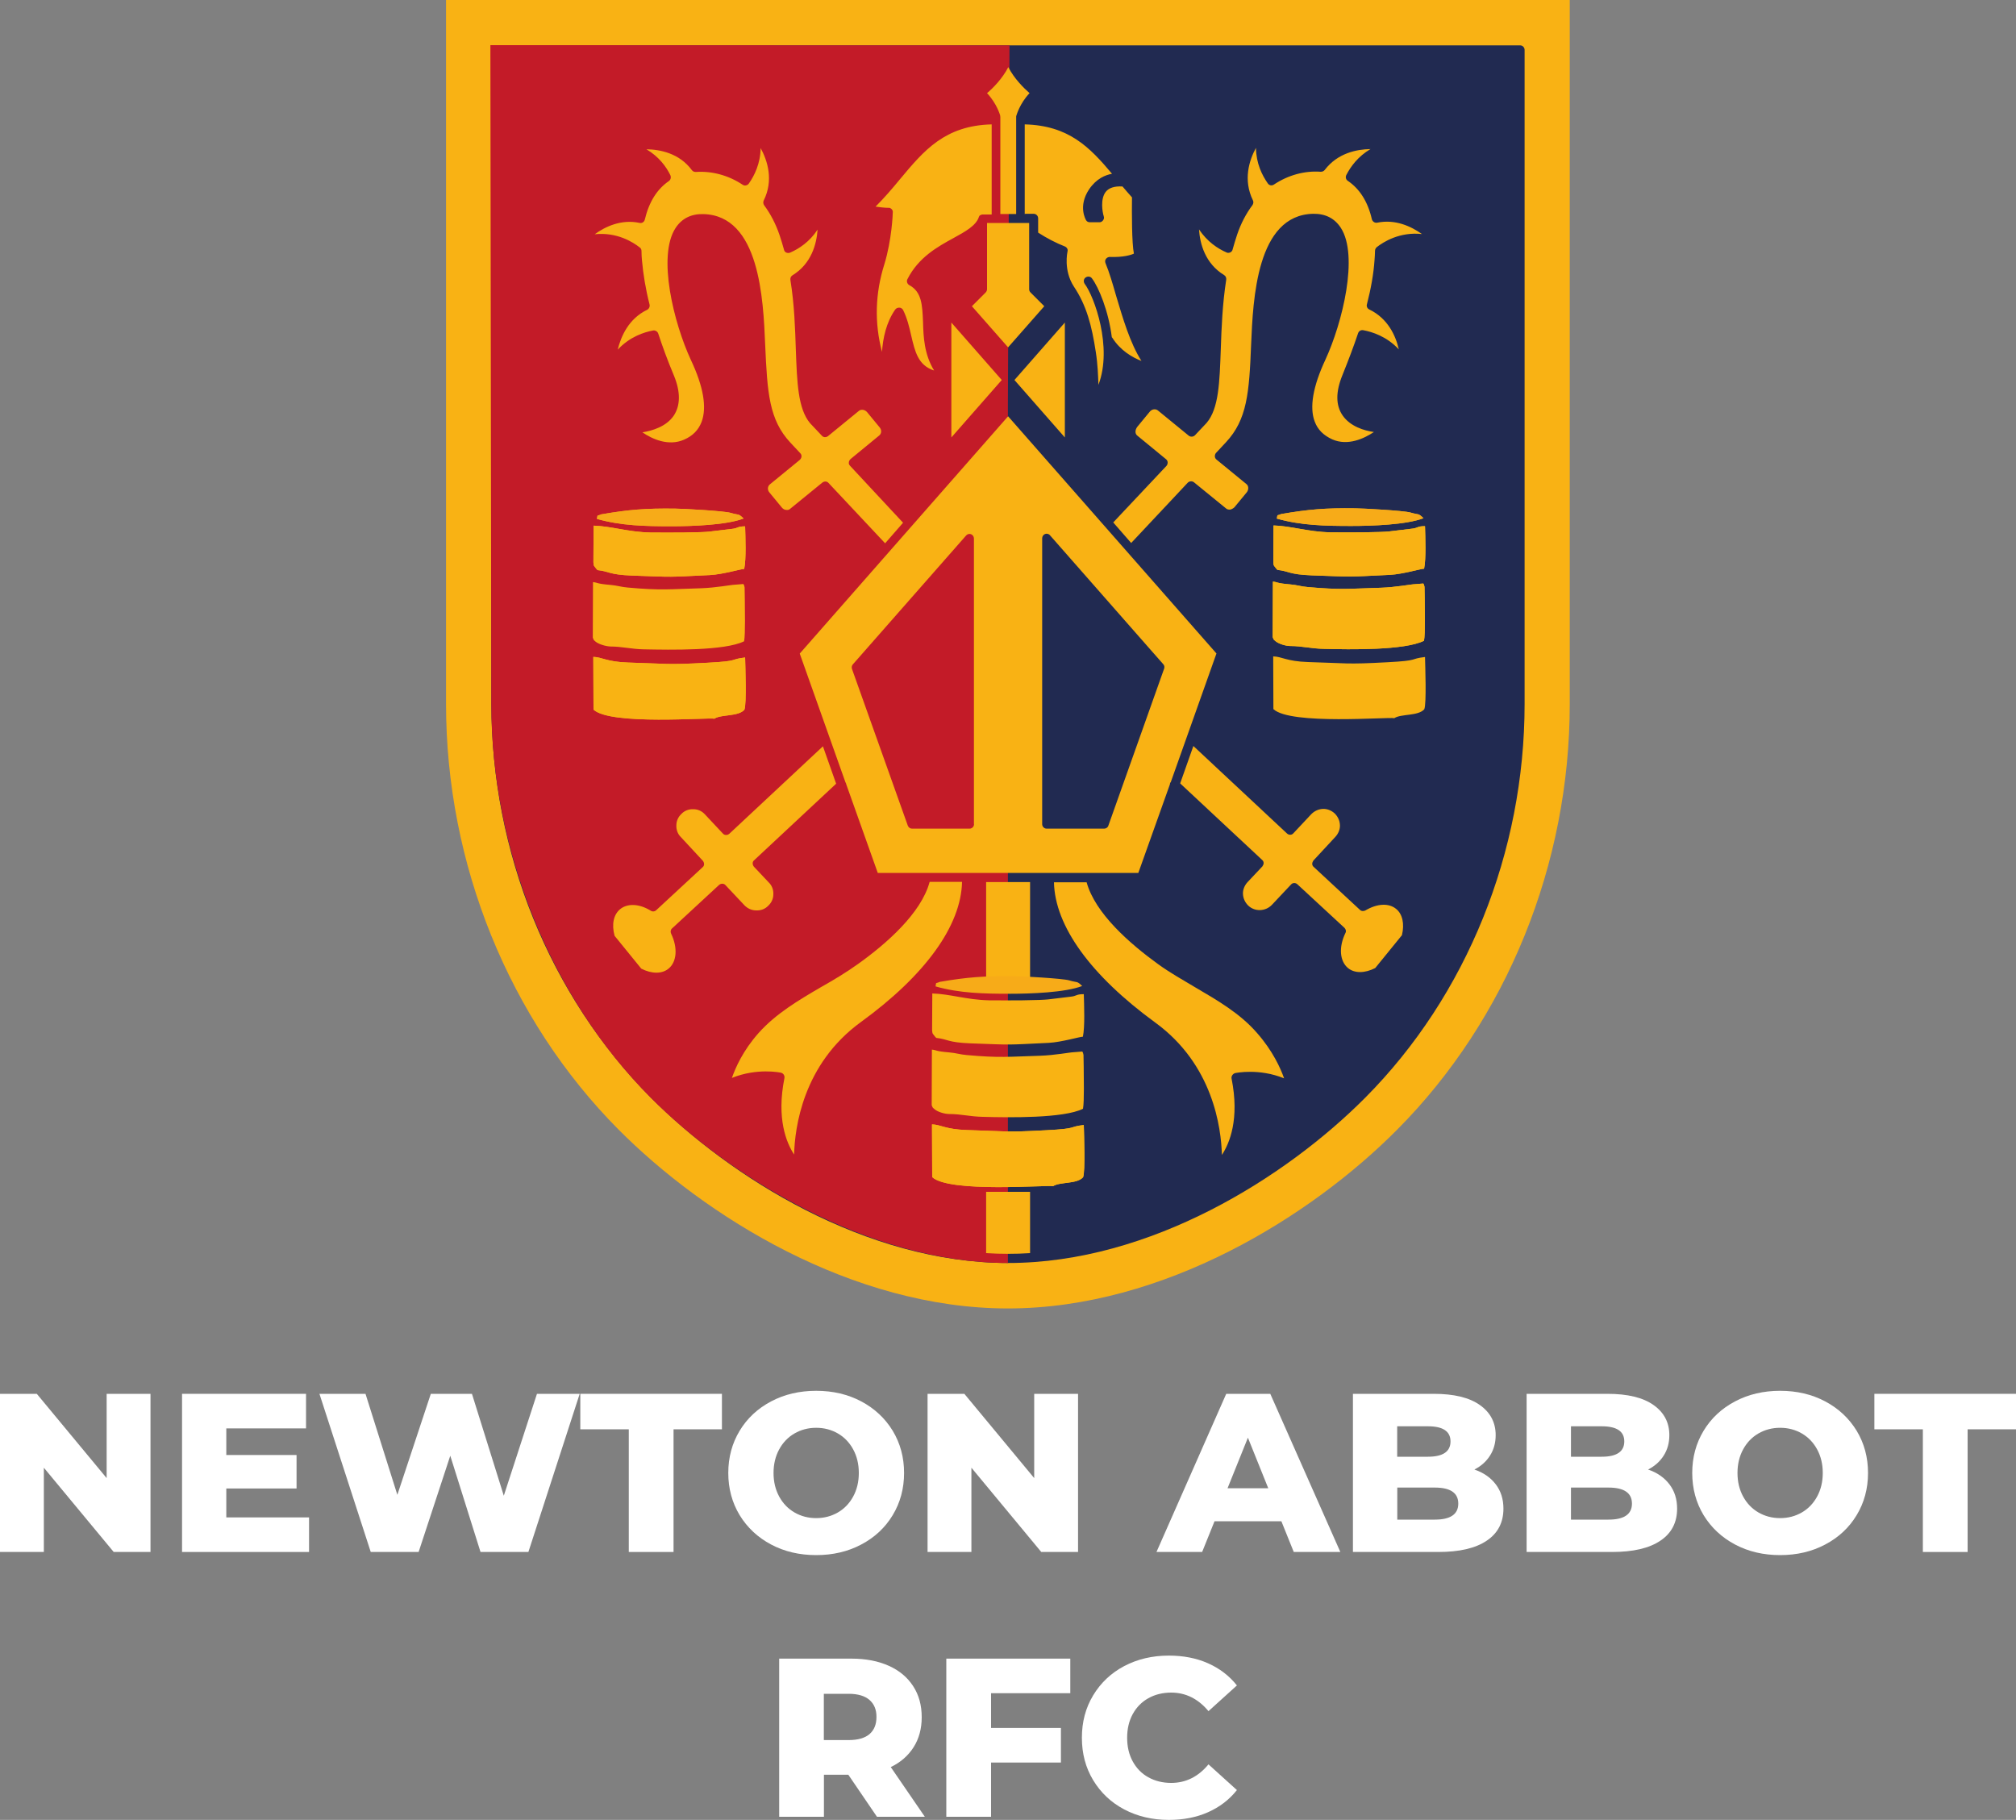 <?xml version="1.0" encoding="utf-8"?>
<!-- Generator: Adobe Illustrator 26.3.1, SVG Export Plug-In . SVG Version: 6.00 Build 0)  -->
<svg version="1.1" id="Layer_1" xmlns="http://www.w3.org/2000/svg" xmlns:xlink="http://www.w3.org/1999/xlink" x="0px" y="0px"
	 viewBox="0 0 2000 1805.5" style="enable-background:new 0 0 2000 1805.5;" xml:space="preserve">
<rect x="0" y="0" width="2000" height="1805.5" fill="#808080" stroke="none"/>
<style type="text/css">
	
		.st0{clip-path:url(#SVGID_00000180367502818746907630000003506963546667642282_);fill-rule:evenodd;clip-rule:evenodd;fill:#F9B214;}
	
		.st1{clip-path:url(#SVGID_00000176004962100357934260000012346876882462031761_);fill-rule:evenodd;clip-rule:evenodd;fill:#212A51;}
	
		.st2{clip-path:url(#SVGID_00000114782049269806242330000013673355257052764556_);fill-rule:evenodd;clip-rule:evenodd;fill:#C31B28;}
	
		.st3{clip-path:url(#SVGID_00000131348244416178070830000004633195191344292741_);fill-rule:evenodd;clip-rule:evenodd;fill:#F9B214;}
	
		.st4{clip-path:url(#SVGID_00000121274123922444840970000007298575718694386605_);fill-rule:evenodd;clip-rule:evenodd;fill:#F9B313;}
	
		.st5{clip-path:url(#SVGID_00000098201891927469291480000003904105342613248189_);fill-rule:evenodd;clip-rule:evenodd;fill:#F9B313;}
	
		.st6{clip-path:url(#SVGID_00000150062169719042754810000006147243993450673050_);fill-rule:evenodd;clip-rule:evenodd;fill:#F9B214;}
	
		.st7{clip-path:url(#SVGID_00000101101863009276213430000012086306611793996959_);fill-rule:evenodd;clip-rule:evenodd;fill:#F7AB18;}
	
		.st8{clip-path:url(#SVGID_00000042713494997148432410000007915016373049276564_);fill-rule:evenodd;clip-rule:evenodd;fill:#F9B313;}
	
		.st9{clip-path:url(#SVGID_00000175309179769004688390000001488105429525428408_);fill-rule:evenodd;clip-rule:evenodd;fill:#F9B214;}
	
		.st10{clip-path:url(#SVGID_00000129890504772996312640000008884387980080480443_);fill-rule:evenodd;clip-rule:evenodd;fill:#F7AB18;}
	
		.st11{clip-path:url(#SVGID_00000121992714715258447930000014346939329722142379_);fill-rule:evenodd;clip-rule:evenodd;fill:#F9B313;}
	
		.st12{clip-path:url(#SVGID_00000100383292773626754420000015635843850314611612_);fill-rule:evenodd;clip-rule:evenodd;fill:#F9B313;}
	
		.st13{clip-path:url(#SVGID_00000126298475145322016420000004682139209984107697_);fill-rule:evenodd;clip-rule:evenodd;fill:#F9B214;}
	
		.st14{clip-path:url(#SVGID_00000132783221423203143500000012139890631728637087_);fill-rule:evenodd;clip-rule:evenodd;fill:#F7AB18;}
	
		.st15{clip-path:url(#SVGID_00000078023815964301526620000009166530094137371793_);fill-rule:evenodd;clip-rule:evenodd;fill:#F9B313;}
	
		.st16{clip-path:url(#SVGID_00000118360481558545374110000012170541913295456427_);fill-rule:evenodd;clip-rule:evenodd;fill:#F9B214;}
	
		.st17{clip-path:url(#SVGID_00000108300614010863697370000004646406937043578004_);fill-rule:evenodd;clip-rule:evenodd;fill:#F7AB18;}
	
		.st18{clip-path:url(#SVGID_00000178184049280428734170000008072376000771859328_);fill-rule:evenodd;clip-rule:evenodd;fill:#F9B313;}
	
		.st19{clip-path:url(#SVGID_00000183250859207591187640000014322420518194586042_);fill-rule:evenodd;clip-rule:evenodd;fill:#F9B313;}
	
		.st20{clip-path:url(#SVGID_00000075150586071079033380000001246312738440601528_);fill-rule:evenodd;clip-rule:evenodd;fill:#F9B214;}
	
		.st21{clip-path:url(#SVGID_00000116221714161262882170000014984196999441082512_);fill-rule:evenodd;clip-rule:evenodd;fill:#F7AB18;}
	
		.st22{clip-path:url(#SVGID_00000129918672239205602730000014214235683333420420_);fill-rule:evenodd;clip-rule:evenodd;fill:#F9B313;}
	.st23{fill:#FFFFFF;}
</style>
<g>
	<g>
		<g>
			<g>
				<g>
					<defs>
						<rect id="SVGID_1_" x="442.5" width="1115.1" height="1298.1"/>
					</defs>
					<clipPath id="SVGID_00000140708972226583201370000001535291154654537402_">
						<use xlink:href="#SVGID_1_"  style="overflow:visible;"/>
					</clipPath>
					
						<path style="clip-path:url(#SVGID_00000140708972226583201370000001535291154654537402_);fill-rule:evenodd;clip-rule:evenodd;fill:#F9B214;" d="
						M442.5,0v698.4c0,158.8,62.4,312.7,171,422.1c85.4,85.9,231.6,177.6,386.4,177.6s301.2-91.7,386.4-177.6
						c108.6-109.3,171-263.2,171-422.1V0H442.5z"/>
				</g>
				<g>
					<defs>
						<rect id="SVGID_00000068676764474467703620000001630179087833034909_" x="442.5" width="1115.1" height="1298.1"/>
					</defs>
					<clipPath id="SVGID_00000085244824195141961000000004535782588091819953_">
						<use xlink:href="#SVGID_00000068676764474467703620000001630179087833034909_"  style="overflow:visible;"/>
					</clipPath>
					
						<path style="clip-path:url(#SVGID_00000085244824195141961000000004535782588091819953_);fill-rule:evenodd;clip-rule:evenodd;fill:#212A51;" d="
						M1512.5,698.4L1512.5,698.4c0,147.1-57.5,289.3-157.9,390.4c-78.8,79.3-213.5,164.2-354.5,164.2s-275.7-84.9-354.5-164.2
						C545.2,987.7,487.5,845.5,487.5,698.4V49.5c0-2.6,2.1-4.5,4.5-4.5h441.8h66.2H1508c2.6,0,4.5,2.1,4.5,4.5L1512.5,698.4
						L1512.5,698.4z"/>
				</g>
				<g>
					<defs>
						<rect id="SVGID_00000114050819919333495620000017529204072210000521_" x="442.5" width="1115.1" height="1298.1"/>
					</defs>
					<clipPath id="SVGID_00000109734845657190244370000002658435709034475398_">
						<use xlink:href="#SVGID_00000114050819919333495620000017529204072210000521_"  style="overflow:visible;"/>
					</clipPath>
					
						<path style="clip-path:url(#SVGID_00000109734845657190244370000002658435709034475398_);fill-rule:evenodd;clip-rule:evenodd;fill:#C31B28;" d="
						M1001.5,45c-249.6,0-510.5-0.2-515-0.2c0,8.9,0.9,653.6,0.9,653.6c0,144.8,59.1,291.1,157.9,390.4
						C723,1166.9,861.7,1253,999.9,1253V399.8L1001.5,45z"/>
				</g>
				<g>
					<defs>
						<rect id="SVGID_00000001622825559428820130000003278072194948143792_" x="442.5" width="1115.1" height="1298.1"/>
					</defs>
					<clipPath id="SVGID_00000061451996073896451010000008401731663288049302_">
						<use xlink:href="#SVGID_00000001622825559428820130000003278072194948143792_"  style="overflow:visible;"/>
					</clipPath>
					
						<path style="clip-path:url(#SVGID_00000061451996073896451010000008401731663288049302_);fill-rule:evenodd;clip-rule:evenodd;fill:#F9B214;" d="
						M1128.2,432.1L1128.2,432.1l28.6,23.5c0.9,0.7,1.6,1.9,1.6,3.3c0,1.2-0.5,2.6-1.2,3.3l-52.8,56.1l17.8,20.4l56.1-59.8
						c1.6-1.6,4.2-1.9,6.1-0.5l31.9,26c0.9,0.9,2.3,1.2,3.8,1.2c1.6-0.2,3.3-1.2,4.5-2.3l12.2-14.8c2.1-2.6,2.1-6.3-0.2-8.2
						l-29.8-24.4c-0.9-0.7-1.6-1.9-1.6-3.3c0-1.2,0.5-2.6,1.2-3.3l9.9-10.6c20.9-22.5,23-48.8,24.9-97.1
						c1.9-44.8,5.4-128.3,61.5-129.5c12.2-0.2,21.3,4.5,27.4,13.8c18.1,27.7,1.6,94.5-15.2,130.9c-12.4,26.5-16,47.4-10.6,61.5
						c3,8,8.7,13.6,17.4,17.6c15.5,6.8,31.7-0.9,41.3-7.3c-9.9-1.4-23.5-5.6-31-16.4c-7-10.1-7-23.5-0.2-40.1
						c6.1-15.2,11.3-28.9,15.5-41.5c0.7-2.1,2.8-3.5,5.2-3c8.7,1.6,23.2,6.1,35.2,19c-3-13.4-10.8-30.7-29.3-39.6
						c-1.9-0.9-3-3-2.3-5.2c4-15.5,6.6-30.3,7.5-43.6c0.2-3,0.5-6.1,0.5-9.4c0-1.4,0.7-2.6,1.6-3.5c6.8-5.4,23-15.5,45-13.1
						c-10.6-7.5-26.3-15-44.3-11.3c-2.3,0.5-4.7-0.9-5.4-3.3c-4-17.6-12.2-30.3-23.9-38.2c-1.9-1.2-2.6-3.8-1.4-5.9
						c4.2-8.2,11.5-18.3,23.9-25.6c-13.8,0.2-32.6,4-45.3,20.6c-0.9,1.2-2.3,1.9-4,1.9c-16-1.2-32.4,3.3-46.5,12.7
						c-2.1,1.4-4.7,0.9-6.1-1.2c-5.6-8-11.5-19.7-11.7-35.2c-6.8,12.4-12.9,31.9-3,52.1c0.7,1.4,0.5,3.3-0.5,4.7
						c-6.3,8.4-11.5,18.3-15.2,29.3c-1.6,4.7-3,9.6-4.5,14.8c-0.2,1.2-1.2,2.3-2.3,2.8c-1.2,0.5-2.6,0.7-3.8,0
						c-8.7-3.8-19-10.6-27.2-22.8c0.9,14.3,6.1,33.8,24.9,45.3c1.6,0.9,2.3,2.8,2.1,4.5c-3.8,24.4-4.7,48.1-5.4,69
						c-1.2,32.8-1.9,58.9-14.1,73.2l-11.5,12.2c-1.6,1.6-4.2,1.9-6.1,0.5l-30.7-25.1c-2.3-1.9-6.1-1.4-8.2,1.4l-12.2,14.8
						C1125.9,426.5,1125.9,430.3,1128.2,432.1 M1095.4,822.1L1095.4,822.1h-57c-2.6,0-4.5-2.1-4.5-4.5V534c0-1.9,1.2-3.5,2.8-4.2
						c1.6-0.7,3.8-0.2,4.9,1.2l96.9,110.3l15.5,17.6c1.2,1.2,1.4,3,0.9,4.5l-0.7,1.9L1099.6,819
						C1099.1,820.9,1097.2,822.1,1095.4,822.1 M966.3,817.6L966.3,817.6c0,2.6-2.1,4.5-4.5,4.5h-57c-1.9,0-3.5-1.2-4.2-3
						l-55.4-155.5c-0.5-1.6-0.2-3.3,0.9-4.5l112.4-127.9c1.2-1.4,3.3-1.9,4.9-1.2c1.6,0.7,2.8,2.3,2.8,4.2V817.6z M1160.6,778.2
						L1160.6,778.2c0-0.9,0.2-1.6,0.9-2.3l45.3-127.6l-206.7-235.3L793.4,648.4l45.3,127.6c0.5,0.7,0.7,1.4,0.9,2.3l31.2,87.7h258.5
						L1160.6,778.2z M1384.9,901.6L1384.9,901.6c-7.3-5.9-18.8-5.2-30.3,1.6c-1.6,0.9-4,0.9-5.4-0.5l-46-42.7
						c-0.9-0.7-1.4-1.9-1.4-3s0.5-2.3,1.2-3.3l21.8-23.5c3-3.3,4.7-7.5,4.5-11.7c-0.2-4.5-2.1-8.4-5.2-11.5c-3.3-3-7.5-4.7-11.7-4.5
						c-4.5,0.2-8.4,2.1-11.5,5.2l-17.8,19c-1.6,1.9-4.5,1.9-6.3,0.2l-92.9-86.8l-13.1,37.1l81.4,76c0.9,0.7,1.4,1.9,1.4,3
						s-0.5,2.3-1.2,3.3l-14.8,15.7c-3,3.3-4.7,7.5-4.5,11.7c0.2,4.5,2.1,8.4,5.2,11.5c6.6,6.3,17.1,5.9,23.5-0.7l19-20.2
						c1.6-1.9,4.5-1.9,6.3-0.2l46.7,43.2c1.4,1.4,1.9,3.5,0.9,5.2c-6.8,14.1-5.6,27.9,2.6,34.7c6.6,5.4,16.7,5.2,27,0l26.5-32.6
						C1393.5,916.6,1391.4,906.7,1384.9,901.6 M1185.7,979.5L1185.7,979.5c-12.2-7.3-25.1-14.5-36.8-23
						c-27.9-20.2-62.4-50.2-70.9-81.2h-32.4c0.9,43.4,36.4,92.4,100.4,139.1c57.5,41.8,65.5,104.6,66.2,131.4
						c7.7-11.7,17.6-35.7,9.6-75.8c-0.5-2.3,1.2-4.7,3.5-5.4c1.2-0.2,23.7-4.9,48.6,5.2c-3.5-10.1-11.3-27.2-26.5-44.6
						C1230.5,1005.5,1207.7,992.4,1185.7,979.5 M978.3,875.1L978.3,875.1v95.5h43.6v-95.5H978.3z M978.3,1243.2L978.3,1243.2
						c7.3,0.5,14.5,0.7,21.8,0.7c7.3,0,14.5-0.2,21.8-0.7v-60.8h-43.6L978.3,1243.2L978.3,1243.2z M922.2,875.1L922.2,875.1
						c-8.4,31-42.9,61.2-70.9,81.2c-11.7,8.4-24.4,16-36.8,23c-22.1,12.9-44.8,26.3-61.9,45.5c-15.5,17.4-23,34.5-26.5,44.6
						c24.9-10.1,47.6-5.4,48.6-5.2c2.3,0.5,4,2.8,3.5,5.4c-8,40.1,1.9,64,9.6,75.8c0.7-26.7,8.7-89.6,66.2-131.4
						c64-46.5,99.5-95.7,100.4-139.1h-32.1V875.1z M750.3,903.2L750.3,903.2c4.5,0.2,8.7-1.4,11.7-4.5c3.3-3,5.2-7,5.2-11.5
						c0.2-4.5-1.4-8.7-4.5-11.7l-14.8-15.7c-0.7-0.9-1.2-2.1-1.2-3.3s0.5-2.3,1.4-3l81.4-76l-13.1-37.1l-92.9,86.8
						c-1.9,1.6-4.7,1.6-6.3-0.2l-17.8-19c-3-3.3-7-5.2-11.5-5.2c-4.5-0.2-8.7,1.4-11.7,4.5c-3.3,3-5.2,7-5.2,11.5
						c-0.2,4.5,1.4,8.7,4.5,11.7l21.8,23.5c0.7,0.9,1.2,2.1,1.2,3.3s-0.5,2.3-1.4,3L651,903c-1.4,1.4-3.8,1.6-5.4,0.5
						c-11.3-7-23-7.5-30.3-1.6c-6.6,5.4-8.7,15-5.6,26.5l26.5,32.6c10.3,5.2,20.4,5.4,27,0c8.2-6.6,9.4-20.6,2.6-34.7
						c-0.9-1.9-0.5-4,0.9-5.2l46.7-43.2c1.9-1.6,4.7-1.6,6.3,0.2l19,20.2C741.8,901.4,745.8,903.2,750.3,903.2 M634.8,245.6
						L634.8,245.6c1.2,0.9,1.6,2.1,1.6,3.5c0,3.3,0.2,6.3,0.5,9.4c1.2,13.4,3.5,27.9,7.5,43.6c0.5,2.1-0.5,4.2-2.3,5.2
						c-18.5,8.9-26,26.3-29.3,39.6c12-12.9,26.3-17.4,35-19c2.1-0.5,4.5,0.9,5.2,3c4.2,12.7,9.1,26.3,15.5,41.5
						c6.8,16.4,6.6,30-0.2,40.1c-7.5,10.8-21.1,14.8-31,16.4c9.6,6.6,25.8,14.1,41.3,7.3c8.7-3.8,14.3-9.6,17.4-17.6
						c5.4-14.3,1.9-35-10.6-61.5c-16.9-36.4-33.5-103-15.2-130.9c6.1-9.4,15.5-14.1,27.4-13.8c56.1,1.2,59.6,84.7,61.5,129.5
						c2.1,48.3,4,74.6,24.9,97.1l9.9,10.6c0.9,0.9,1.4,2.1,1.2,3.3c0,1.2-0.7,2.3-1.6,3.3l-29.8,24.4c-2.3,1.9-2.6,5.6-0.2,8.2
						l12.2,14.8c1.2,1.4,2.8,2.3,4.5,2.3c1.4,0.2,2.8-0.2,3.8-1.2l31.9-26c1.9-1.4,4.5-1.4,6.1,0.5l56.1,59.8l17.8-20.4l-52.6-56.5
						c-0.9-0.9-1.4-2.1-1.2-3.3c0-1.2,0.7-2.3,1.6-3.3l28.6-23.5c2.3-1.9,2.6-5.6,0.2-8.2l-12.2-14.8c-2.1-2.6-5.9-3.3-8.2-1.4
						l-30.7,25.1c-1.9,1.4-4.5,1.4-6.1-0.5c0,0-11.5-12.2-11.7-12.4c-12-14.3-12.9-40.4-14.1-73.2c-0.7-20.9-1.4-44.3-5.4-69
						c-0.2-1.9,0.5-3.5,2.1-4.5c18.8-11.5,23.9-31,24.9-45.3c-8,12.2-18.5,19-27.2,22.8c-1.2,0.5-2.6,0.5-3.8,0
						c-1.2-0.5-2.1-1.6-2.3-2.8c-1.4-4.9-2.8-9.9-4.5-14.8c-3.8-11-8.9-20.9-15.2-29.3c-0.9-1.4-1.2-3-0.5-4.7
						c10.1-20.2,3.8-39.6-3-52.1c-0.2,15.2-6.1,27.2-11.7,35.2c-1.4,1.9-4.2,2.6-6.1,1.2c-14.1-9.4-30.5-13.8-46.5-12.7
						c-1.6,0-3-0.5-4-1.9c-12.4-16.7-31.4-20.4-45-20.6c12.4,7.3,19.7,17.4,23.7,25.6c0.9,2.1,0.5,4.5-1.4,5.9
						c-11.7,8-19.7,20.6-23.9,38.2c-0.5,2.3-2.8,4-5.4,3.3c-18.1-3.8-34,3.8-44.3,11.3C612.1,230.1,628,240.2,634.8,245.6
						 M1000.6,355.4L1000.6,355.4L1000.6,355.4L1000.6,355.4L1000.6,355.4 M884.5,207.4L884.5,207.4c0.9,0.9,1.4,2.1,1.2,3.3
						c0,1.2-0.9,27.2-8.4,51.6c-9.1,28.9-9.9,57.9-2.3,86.8c0.9-13.6,4.2-29.3,13.1-42c0.9-1.2,2.3-1.9,4-1.9c1.6,0,3,0.9,3.8,2.3
						c4,8,6.1,16.7,8,25.1c3.8,16.2,6.8,29.8,22.8,35c-9.9-16.2-10.6-33.5-11-48.1c-0.7-16.7-1.2-30-13.6-36.6
						c-2.1-1.2-3-3.8-1.9-5.9c11-21.8,30.3-32.4,45.7-40.8c12-6.6,22.1-12.2,25.1-20.6c0,0,0,0,0-0.2s0.2-0.2,0.2-0.5l0.2-0.2
						c0-0.2,0.2-0.2,0.2-0.5l0.2-0.2l0.2-0.2l0.2-0.2c0.2,0,0.2-0.2,0.5-0.2s0.2-0.2,0.5-0.2s0.2,0,0.5-0.2s0.2,0,0.5-0.2
						c0.2,0,0.2,0,0.5,0s0.2,0,0.5,0c0,0,0,0,0.2,0h8.4v-89.4c-46.5,1.2-67.1,25.8-90.8,54.2c-7.5,9.1-15.5,18.5-24.4,27.4
						c4,0.5,8.7,1.2,13.1,1.2C882.3,206,883.5,206.5,884.5,207.4 M992.4,115.9L992.4,115.9v96.4h15.7v-96.4c0-0.5,0-0.7,0.2-1.2
						c0.2-0.5,3.3-12,13.1-22.3c-5.6-4.9-15.2-14.3-21.1-25.8c-5.9,11.5-15.5,21.1-21.1,25.8c9.9,10.6,12.9,21.8,13.1,22.3
						C992.1,115,992.4,115.4,992.4,115.9 M1017,212.1L1017,212.1h8.4c2.6,0,4.5,2.1,4.5,4.5v14.1c0,0,0.2,0,0.2,0.2
						c8.4,5.4,17.4,10.1,26.3,13.6c2.1,0.9,3.3,3,2.6,5.2c0,0.2-4.2,18.3,6.3,34.5c12.7,19,17.8,38.9,21.8,65
						c1.9,12,2.3,23.5,2.6,32.6c14.3-37.3-4.2-87.7-13.6-100.2c-1.4-1.9-1.2-4.9,0.9-6.3c1.9-1.4,4.9-1.2,6.3,0.9
						c6.6,8.7,16.4,32.1,19.7,58.4c0.2,0.2,0.2,0.2,0.5,0.5c8,12.7,19.9,19.5,28.9,23c-11.5-18.1-18.5-42.5-25.1-64.5
						c-3.5-12.2-6.8-23.5-10.6-32.6c-0.5-1.4-0.5-3,0.5-4.2c0.9-1.2,2.3-1.9,3.8-1.9c13.1,0.5,21.1-1.9,23.9-3.3
						c-2.1-10.3-2.1-40.6-1.9-55.8c-3.3-3.5-6.3-7.3-9.4-10.8c-8-0.5-13.6,1.4-16.7,5.4c-5.4,7-3.3,19.9-1.9,24.2
						c0.5,1.4,0.2,2.8-0.7,4c-0.9,1.2-2.1,1.9-3.5,1.9h-9.6c-1.6,0-3-0.7-3.8-2.1c-0.2-0.5-8.2-13.6,3-30.5
						c7.3-10.8,16.2-14.3,22.8-15.5c-22.1-26.3-42.9-47.9-86.6-49v88.9H1017z M979.2,221.2L979.2,221.2v65.7c0,1.2-0.5,2.3-1.4,3.3
						l-13.6,13.6l35.9,40.8l35.9-40.8l-13.6-13.6c-0.9-0.9-1.4-1.9-1.4-3.3v-65.7C1021,221.2,979.2,221.2,979.2,221.2z M943.8,434
						L943.8,434l50-57l-50-57V434z M1056.4,320l-50,57l50,57V320z"/>
				</g>
				<g>
					<defs>
						<rect id="SVGID_00000150096436718257498010000013269088782820850327_" x="442.5" width="1115.1" height="1298.1"/>
					</defs>
					<clipPath id="SVGID_00000085237595417147884440000015061471739357484928_">
						<use xlink:href="#SVGID_00000150096436718257498010000013269088782820850327_"  style="overflow:visible;"/>
					</clipPath>
					
						<path style="clip-path:url(#SVGID_00000085237595417147884440000015061471739357484928_);fill-rule:evenodd;clip-rule:evenodd;fill:#F9B313;" d="
						M605.7,641.4c11.5,0,20.6,2.6,33.3,2.8c25.6,0.5,80,1.6,99.2-8c1.4-7.7,0.7-31.4,0.7-42.2l-0.2-11.3c-0.5-2.3-0.5-2.1-1.2-3.3
						l-8.7,0.7c-3,0-18.5,3-33.3,3.5c-31.2,0.9-39.6,2.3-72.7-0.7c-6.3-0.5-10.8-2.1-17.1-2.6c-14.3-1.2-12.4-2.3-17.4-2.8
						l-0.2,55.1c1.2,3,0.7,2.1,2.8,4C594,639.1,600.8,641.2,605.7,641.4"/>
				</g>
				<g>
					<defs>
						<rect id="SVGID_00000029752995424640622330000000790885849868887960_" x="442.5" width="1115.1" height="1298.1"/>
					</defs>
					<clipPath id="SVGID_00000129894788237887975620000000360329361825888396_">
						<use xlink:href="#SVGID_00000029752995424640622330000000790885849868887960_"  style="overflow:visible;"/>
					</clipPath>
					
						<path style="clip-path:url(#SVGID_00000129894788237887975620000000360329361825888396_);fill-rule:evenodd;clip-rule:evenodd;fill:#F9B313;" d="
						M708.7,713c6.8-4.5,23.7-1.9,29.8-8.9c2.3-5.9,0.9-42.5,0.7-51.8c-16.2,1.9-4.5,3.5-37.3,5.2c-42,2.3-39.4,0.9-78.8-0.2
						c-21.3-0.7-25.8-5.4-34.5-5.6l0.2,52.3C605.7,719.8,703.1,711.6,708.7,713"/>
				</g>
				<g>
					<defs>
						<rect id="SVGID_00000075141366933636142290000013572976841852728475_" x="442.5" width="1115.1" height="1298.1"/>
					</defs>
					<clipPath id="SVGID_00000091736251805718049370000005140907261663347590_">
						<use xlink:href="#SVGID_00000075141366933636142290000013572976841852728475_"  style="overflow:visible;"/>
					</clipPath>
					
						<path style="clip-path:url(#SVGID_00000091736251805718049370000005140907261663347590_);fill-rule:evenodd;clip-rule:evenodd;fill:#F9B214;" d="
						M592.8,565.6c11.7,1.2,11,4.5,34,5.4c44.3,1.6,33.5,1.6,77.7-0.5c12.7-0.7,30.7-6.1,33.8-6.1c2.1-10.1,1.2-31.2,0.9-42.2
						c-8.4,0-6.3,1.9-13.8,2.6c-25.1,2.8-17.4,3-46.9,3.5c-11,0.2-22.1,0-33.3,0c-22.3-0.5-38.7-6.3-56.3-6.8l-0.2,36.4
						c0.5,4-0.2,2.3,2.8,6.3L592.8,565.6z"/>
				</g>
				<g>
					<defs>
						<rect id="SVGID_00000158017269973584220660000006290308989533428622_" x="442.5" width="1115.1" height="1298.1"/>
					</defs>
					<clipPath id="SVGID_00000113317045069094846960000017315188111104625303_">
						<use xlink:href="#SVGID_00000158017269973584220660000006290308989533428622_"  style="overflow:visible;"/>
					</clipPath>
					
						<path style="clip-path:url(#SVGID_00000113317045069094846960000017315188111104625303_);fill-rule:evenodd;clip-rule:evenodd;fill:#F7AB18;" d="
						M596.4,510.3c-4.5,2.1-3.3-0.5-4.2,4.5c23.9,6.8,48.1,7.3,73.9,7.3c20.4,0,54.7-1.2,71.6-7.7c-5.6-5.4-4.2-3-12.9-5.6
						c-6.3-1.9-47.6-4.2-54.9-4.2C640.5,504.2,623.6,505.6,596.4,510.3"/>
				</g>
				<g>
					<defs>
						<rect id="SVGID_00000089552639480436740280000016539196382327784365_" x="442.5" width="1115.1" height="1298.1"/>
					</defs>
					<clipPath id="SVGID_00000139972407333319224050000006152212897622601895_">
						<use xlink:href="#SVGID_00000089552639480436740280000016539196382327784365_"  style="overflow:visible;"/>
					</clipPath>
					
						<path style="clip-path:url(#SVGID_00000139972407333319224050000006152212897622601895_);fill-rule:evenodd;clip-rule:evenodd;fill:#F9B313;" d="
						M708.7,713c6.8-4.5,23.7-1.9,29.8-8.9c2.3-5.9,0.9-42.5,0.7-51.8c-16.2,1.9-4.5,3.5-37.3,5.2c-42,2.3-39.4,0.9-78.8-0.2
						c-21.3-0.7-25.8-5.4-34.5-5.6l0.2,52.3C605.7,719.8,703.1,711.6,708.7,713"/>
				</g>
				<g>
					<defs>
						<rect id="SVGID_00000178206930494595257710000007138469837526016690_" x="442.5" width="1115.1" height="1298.1"/>
					</defs>
					<clipPath id="SVGID_00000035500757253956753880000009172305300355519365_">
						<use xlink:href="#SVGID_00000178206930494595257710000007138469837526016690_"  style="overflow:visible;"/>
					</clipPath>
					
						<path style="clip-path:url(#SVGID_00000035500757253956753880000009172305300355519365_);fill-rule:evenodd;clip-rule:evenodd;fill:#F9B214;" d="
						M592.8,565.6c11.7,1.2,11,4.5,34,5.4c44.3,1.6,33.5,1.6,77.7-0.5c12.7-0.7,30.7-6.1,33.8-6.1c2.1-10.1,1.2-31.2,0.9-42.2
						c-8.4,0-6.3,1.9-13.8,2.6c-25.1,2.8-17.4,3-46.9,3.5c-11,0.2-22.1,0-33.3,0c-22.3-0.5-38.7-6.3-56.3-6.8l-0.2,36.4
						c0.5,4-0.2,2.3,2.8,6.3L592.8,565.6z"/>
				</g>
				<g>
					<defs>
						<rect id="SVGID_00000021078138705752415620000013324196178856906404_" x="442.5" width="1115.1" height="1298.1"/>
					</defs>
					<clipPath id="SVGID_00000049931211549621012610000005835644642853980329_">
						<use xlink:href="#SVGID_00000021078138705752415620000013324196178856906404_"  style="overflow:visible;"/>
					</clipPath>
					
						<path style="clip-path:url(#SVGID_00000049931211549621012610000005835644642853980329_);fill-rule:evenodd;clip-rule:evenodd;fill:#F7AB18;" d="
						M596.4,510.3c-4.5,2.1-3.3-0.5-4.2,4.5c23.9,6.8,48.1,7.3,73.9,7.3c20.4,0,54.7-1.2,71.6-7.7c-5.6-5.4-4.2-3-12.9-5.6
						c-6.3-1.9-47.6-4.2-54.9-4.2C640.5,504.2,623.6,505.6,596.4,510.3"/>
				</g>
				<g>
					<defs>
						<rect id="SVGID_00000117634809087167796660000008180824336151246731_" x="442.5" width="1115.1" height="1298.1"/>
					</defs>
					<clipPath id="SVGID_00000072261843847719271620000001448560522526519441_">
						<use xlink:href="#SVGID_00000117634809087167796660000008180824336151246731_"  style="overflow:visible;"/>
					</clipPath>
					
						<path style="clip-path:url(#SVGID_00000072261843847719271620000001448560522526519441_);fill-rule:evenodd;clip-rule:evenodd;fill:#F9B313;" d="
						M1280.2,640.9c11.5,0,20.6,2.6,33.3,2.8c25.6,0.7,80,1.6,99.2-8c1.4-7.7,0.7-31.4,0.7-42.2l-0.2-11.3c-0.5-2.3-0.5-2.1-1.2-3.3
						l-8.7,0.7c-3,0-18.5,3-33.3,3.5c-31.2,0.9-39.6,2.3-72.7-0.7c-6.3-0.5-10.8-2.1-17.1-2.6c-14.3-1.2-12.4-2.3-17.4-2.8
						l-0.2,55.1c1.2,3,0.7,2.1,2.8,4C1268.7,638.8,1275.5,640.9,1280.2,640.9"/>
				</g>
				<g>
					<defs>
						<rect id="SVGID_00000005258232288783905510000012841330813332433564_" x="442.5" width="1115.1" height="1298.1"/>
					</defs>
					<clipPath id="SVGID_00000057124120681077718600000014091545272276623234_">
						<use xlink:href="#SVGID_00000005258232288783905510000012841330813332433564_"  style="overflow:visible;"/>
					</clipPath>
					
						<path style="clip-path:url(#SVGID_00000057124120681077718600000014091545272276623234_);fill-rule:evenodd;clip-rule:evenodd;fill:#F9B313;" d="
						M1383.2,712.5c6.8-4.5,23.7-1.9,29.8-8.9c2.3-5.9,0.9-42.5,0.7-51.8c-16.2,1.9-4.5,3.5-37.3,5.2c-42,2.3-39.4,0.9-78.8-0.2
						c-21.3-0.7-25.8-5.4-34.5-5.6l0.2,52.3C1280.2,719.5,1377.8,711.1,1383.2,712.5"/>
				</g>
				<g>
					<defs>
						<rect id="SVGID_00000106831483308798672260000014151539261386915477_" x="442.5" width="1115.1" height="1298.1"/>
					</defs>
					<clipPath id="SVGID_00000065761408464351378660000006151684192942012065_">
						<use xlink:href="#SVGID_00000106831483308798672260000014151539261386915477_"  style="overflow:visible;"/>
					</clipPath>
					
						<path style="clip-path:url(#SVGID_00000065761408464351378660000006151684192942012065_);fill-rule:evenodd;clip-rule:evenodd;fill:#F9B214;" d="
						M1267.3,565.4c11.7,1.2,11,4.5,34,5.4c44.3,1.6,33.5,1.6,77.7-0.5c12.7-0.7,30.7-6.1,33.8-6.1c2.1-10.1,1.2-31.2,0.9-42.2
						c-8.4,0-6.3,1.9-13.8,2.6c-25.1,2.8-17.4,3-46.9,3.5c-11,0.2-22.1,0-33.3,0c-22.3-0.5-38.7-6.3-56.3-6.8l-0.2,36.4
						c0.5,4-0.2,2.3,2.8,6.3L1267.3,565.4z"/>
				</g>
				<g>
					<defs>
						<rect id="SVGID_00000162321775887458395080000007711781677650175883_" x="442.5" width="1115.1" height="1298.1"/>
					</defs>
					<clipPath id="SVGID_00000153669446619064952300000015273172267350187438_">
						<use xlink:href="#SVGID_00000162321775887458395080000007711781677650175883_"  style="overflow:visible;"/>
					</clipPath>
					
						<path style="clip-path:url(#SVGID_00000153669446619064952300000015273172267350187438_);fill-rule:evenodd;clip-rule:evenodd;fill:#F7AB18;" d="
						M1270.9,510c-4.5,2.1-3.3-0.5-4.2,4.5c23.9,6.8,48.1,7.3,73.9,7.3c20.4,0,54.7-1.2,71.6-7.7c-5.6-5.4-4.2-3-12.9-5.6
						c-6.3-1.9-47.6-4.2-55.1-4.2C1315,503.9,1298.1,505.3,1270.9,510"/>
				</g>
				<g>
					<defs>
						<rect id="SVGID_00000131369633580136788690000012277079413335716994_" x="442.5" width="1115.1" height="1298.1"/>
					</defs>
					<clipPath id="SVGID_00000158709954933790077480000012455602453384320931_">
						<use xlink:href="#SVGID_00000131369633580136788690000012277079413335716994_"  style="overflow:visible;"/>
					</clipPath>
					
						<path style="clip-path:url(#SVGID_00000158709954933790077480000012455602453384320931_);fill-rule:evenodd;clip-rule:evenodd;fill:#F9B313;" d="
						M1280.2,640.9c11.5,0,20.6,2.6,33.3,2.8c25.6,0.7,80,1.6,99.2-8c1.4-7.7,0.7-31.4,0.7-42.2l-0.2-11.3c-0.5-2.3-0.5-2.1-1.2-3.3
						l-8.7,0.7c-3,0-18.5,3-33.3,3.5c-31.2,0.9-39.6,2.3-72.7-0.7c-6.3-0.5-10.8-2.1-17.1-2.6c-14.3-1.2-12.4-2.3-17.4-2.8
						l-0.2,55.1c1.2,3,0.7,2.1,2.8,4C1268.7,638.8,1275.5,640.9,1280.2,640.9"/>
				</g>
				<g>
					<defs>
						<rect id="SVGID_00000031195054272572019080000011293729114533674374_" x="442.5" width="1115.1" height="1298.1"/>
					</defs>
					<clipPath id="SVGID_00000080166792709806665700000011899365052414935201_">
						<use xlink:href="#SVGID_00000031195054272572019080000011293729114533674374_"  style="overflow:visible;"/>
					</clipPath>
					
						<path style="clip-path:url(#SVGID_00000080166792709806665700000011899365052414935201_);fill-rule:evenodd;clip-rule:evenodd;fill:#F9B214;" d="
						M1267.3,565.4c11.7,1.2,11,4.5,34,5.4c44.3,1.6,33.5,1.6,77.7-0.5c12.7-0.7,30.7-6.1,33.8-6.1c2.1-10.1,1.2-31.2,0.9-42.2
						c-8.4,0-6.3,1.9-13.8,2.6c-25.1,2.8-17.4,3-46.9,3.5c-11,0.2-22.1,0-33.3,0c-22.3-0.5-38.7-6.3-56.3-6.8l-0.2,36.4
						c0.5,4-0.2,2.3,2.8,6.3L1267.3,565.4z"/>
				</g>
				<g>
					<defs>
						<rect id="SVGID_00000149377625534895210680000017392053188227438984_" x="442.5" width="1115.1" height="1298.1"/>
					</defs>
					<clipPath id="SVGID_00000133491004696096071100000015633676982337336499_">
						<use xlink:href="#SVGID_00000149377625534895210680000017392053188227438984_"  style="overflow:visible;"/>
					</clipPath>
					
						<path style="clip-path:url(#SVGID_00000133491004696096071100000015633676982337336499_);fill-rule:evenodd;clip-rule:evenodd;fill:#F7AB18;" d="
						M1270.9,510c-4.5,2.1-3.3-0.5-4.2,4.5c23.9,6.8,48.1,7.3,73.9,7.3c20.4,0,54.7-1.2,71.6-7.7c-5.6-5.4-4.2-3-12.9-5.6
						c-6.3-1.9-47.6-4.2-55.1-4.2C1315,503.9,1298.1,505.3,1270.9,510"/>
				</g>
				<g>
					<defs>
						<rect id="SVGID_00000026865233448385322780000015927094499608811407_" x="442.5" width="1115.1" height="1298.1"/>
					</defs>
					<clipPath id="SVGID_00000165214407875435520550000006552105897174599570_">
						<use xlink:href="#SVGID_00000026865233448385322780000015927094499608811407_"  style="overflow:visible;"/>
					</clipPath>
					
						<path style="clip-path:url(#SVGID_00000165214407875435520550000006552105897174599570_);fill-rule:evenodd;clip-rule:evenodd;fill:#F9B313;" d="
						M941.9,1105.2c11.5,0,20.6,2.6,33.3,2.8c25.6,0.7,80,1.6,99.2-8c1.4-7.7,0.7-31.4,0.7-42.2l-0.2-11.3c-0.5-2.3-0.5-2.1-1.2-3.3
						l-8.7,0.7c-3,0-18.5,3-33.3,3.5c-31.2,0.9-39.6,2.3-72.7-0.7c-6.3-0.5-10.8-2.1-17.1-2.6c-14.3-1.2-12.4-2.3-17.4-2.8
						l-0.2,55.1c1.2,3,0.7,2.1,2.8,4C930.2,1103.1,937,1105.2,941.9,1105.2"/>
				</g>
				<g>
					<defs>
						<rect id="SVGID_00000067917779914131171830000018093980690686093194_" x="442.5" width="1115.1" height="1298.1"/>
					</defs>
					<clipPath id="SVGID_00000124129553035759578760000018042667073903005842_">
						<use xlink:href="#SVGID_00000067917779914131171830000018093980690686093194_"  style="overflow:visible;"/>
					</clipPath>
					
						<path style="clip-path:url(#SVGID_00000124129553035759578760000018042667073903005842_);fill-rule:evenodd;clip-rule:evenodd;fill:#F9B313;" d="
						M1044.7,1176.8c6.8-4.5,23.7-1.9,29.8-8.9c2.3-5.9,0.9-42.5,0.7-51.8c-16.2,1.9-4.5,3.5-37.3,5.2c-42,2.3-39.4,0.9-78.8-0.2
						c-21.3-0.7-25.8-5.4-34.5-5.6l0.2,52.3C941.7,1183.6,1039.3,1175.4,1044.7,1176.8"/>
				</g>
				<g>
					<defs>
						<rect id="SVGID_00000068648527682501139100000007644659411467052477_" x="442.5" width="1115.1" height="1298.1"/>
					</defs>
					<clipPath id="SVGID_00000043429899432378672460000015693775505707035549_">
						<use xlink:href="#SVGID_00000068648527682501139100000007644659411467052477_"  style="overflow:visible;"/>
					</clipPath>
					
						<path style="clip-path:url(#SVGID_00000043429899432378672460000015693775505707035549_);fill-rule:evenodd;clip-rule:evenodd;fill:#F9B214;" d="
						M928.8,1029.7c11.7,1.2,11,4.5,34,5.4c44.3,1.6,33.5,1.6,77.7-0.5c12.7-0.7,30.7-6.1,33.8-6.1c2.1-10.1,1.2-31.2,0.9-42.2
						c-8.4,0-6.3,1.9-13.8,2.6c-25.1,2.8-17.4,3-46.9,3.5c-11,0.2-22.1,0-33.3,0c-22.3-0.5-38.7-6.3-56.3-6.8l-0.2,36.4
						c0.5,4-0.2,2.3,2.8,6.3L928.8,1029.7z"/>
				</g>
				<g>
					<defs>
						<rect id="SVGID_00000031192849870309941690000006167217813073538735_" x="442.5" width="1115.1" height="1298.1"/>
					</defs>
					<clipPath id="SVGID_00000129911934127095117040000015812373320232549772_">
						<use xlink:href="#SVGID_00000031192849870309941690000006167217813073538735_"  style="overflow:visible;"/>
					</clipPath>
					
						<path style="clip-path:url(#SVGID_00000129911934127095117040000015812373320232549772_);fill-rule:evenodd;clip-rule:evenodd;fill:#F7AB18;" d="
						M932.3,974.1c-4.5,2.1-3.3-0.5-4.2,4.5c23.9,6.8,48.1,7.3,73.9,7.3c20.4,0,54.7-1.2,71.6-7.7c-5.6-5.4-4.2-3-12.9-5.6
						c-6.3-1.9-47.6-4.2-55.1-4.2C976.4,968.2,959.5,969.4,932.3,974.1"/>
				</g>
				<g>
					<defs>
						<rect id="SVGID_00000001649768543932780800000016842861363709516980_" x="442.5" width="1115.1" height="1298.1"/>
					</defs>
					<clipPath id="SVGID_00000152964175720537597120000000823944353910158484_">
						<use xlink:href="#SVGID_00000001649768543932780800000016842861363709516980_"  style="overflow:visible;"/>
					</clipPath>
					
						<path style="clip-path:url(#SVGID_00000152964175720537597120000000823944353910158484_);fill-rule:evenodd;clip-rule:evenodd;fill:#F9B313;" d="
						M1044.7,1176.8c6.8-4.5,23.7-1.9,29.8-8.9c2.3-5.9,0.9-42.5,0.7-51.8c-16.2,1.9-4.5,3.5-37.3,5.2c-42,2.3-39.4,0.9-78.8-0.2
						c-21.3-0.7-25.8-5.4-34.5-5.6l0.2,52.3C941.7,1183.6,1039.3,1175.4,1044.7,1176.8"/>
				</g>
			</g>
		</g>
	</g>
	<g>
		<path class="st23" d="M149.3,1382.8v156.9h-36.5l-69.3-83.6v83.6H0v-156.9h36.5l69.3,83.6v-83.6H149.3z"/>
		<path class="st23" d="M306.6,1505.4v34.3h-126v-156.9h123v34.3h-79.1v26.4h69.7v33.2h-69.7v28.7H306.6z"/>
		<path class="st23" d="M575.1,1382.8l-50.9,156.9h-47.5l-30-95.5l-31.4,95.5h-47.5l-50.9-156.9h45.7l31.6,100.2l33.2-100.2h40.8
			l31.6,101.1l32.9-101.1H575.1z"/>
		<path class="st23" d="M623.9,1418h-48.2v-35.2h140.5v35.2h-48v121.7h-44.4V1418z"/>
		<path class="st23" d="M765,1532.3c-13.2-7-23.6-16.7-31.2-29.1c-7.5-12.4-11.3-26.4-11.3-41.9c0-15.5,3.8-29.5,11.3-41.9
			c7.5-12.4,17.9-22.1,31.2-29.1c13.2-7,28.1-10.5,44.7-10.5c16.6,0,31.5,3.5,44.7,10.5c13.2,7,23.6,16.7,31.2,29.1
			c7.5,12.4,11.3,26.4,11.3,41.9c0,15.5-3.8,29.5-11.3,41.9c-7.5,12.4-17.9,22.1-31.2,29.1c-13.2,7-28.1,10.5-44.7,10.5
			C793.1,1542.8,778.2,1539.3,765,1532.3z M831.2,1500.5c6.4-3.7,11.5-9,15.2-15.8c3.7-6.8,5.6-14.6,5.6-23.4
			c0-8.8-1.9-16.6-5.6-23.4c-3.7-6.8-8.8-12.1-15.2-15.8c-6.4-3.7-13.6-5.6-21.5-5.6c-7.9,0-15.1,1.9-21.5,5.6
			c-6.4,3.7-11.5,9-15.2,15.8c-3.7,6.8-5.6,14.6-5.6,23.4c0,8.8,1.9,16.6,5.6,23.4c3.7,6.8,8.8,12.1,15.2,15.8
			c6.4,3.7,13.6,5.6,21.5,5.6C817.6,1506.1,824.8,1504.2,831.2,1500.5z"/>
		<path class="st23" d="M1069.5,1382.8v156.9h-36.5l-69.3-83.6v83.6h-43.5v-156.9h36.5l69.3,83.6v-83.6H1069.5z"/>
		<path class="st23" d="M1271.2,1509.2h-66.3l-12.3,30.5h-45.3l69.2-156.9h43.7l69.5,156.9h-46.2L1271.2,1509.2z M1258.2,1476.5
			l-20.2-50.2l-20.2,50.2H1258.2z"/>
		<path class="st23" d="M1483.9,1472.6c5.1,6.7,7.6,14.7,7.6,24.1c0,13.7-5.5,24.4-16.6,31.8c-11.1,7.5-27,11.2-48,11.2h-84.7
			v-156.9h80.2c20,0,35.3,3.7,45.7,11.1c10.5,7.4,15.7,17.4,15.7,29.9c0,7.5-1.8,14.2-5.5,20.1c-3.7,5.9-8.9,10.6-15.6,14
			C1471.8,1461,1478.8,1465.9,1483.9,1472.6z M1386.1,1414.9v30.3h30.5c14.9,0,22.4-5.1,22.4-15.2c0-10-7.5-15-22.4-15H1386.1z
			 M1446.7,1491.7c0-10.6-7.8-15.9-23.3-15.9h-37.2v31.8h37.2C1438.9,1507.6,1446.7,1502.3,1446.7,1491.7z"/>
		<path class="st23" d="M1656.2,1472.6c5.1,6.7,7.6,14.7,7.6,24.1c0,13.7-5.5,24.4-16.6,31.8c-11.1,7.5-27,11.2-48,11.2h-84.7
			v-156.9h80.2c20,0,35.3,3.7,45.7,11.1c10.5,7.4,15.7,17.4,15.7,29.9c0,7.5-1.8,14.2-5.5,20.1c-3.7,5.9-8.9,10.6-15.6,14
			C1644.1,1461,1651.1,1465.9,1656.2,1472.6z M1558.5,1414.9v30.3h30.5c14.9,0,22.4-5.1,22.4-15.2c0-10-7.5-15-22.4-15H1558.5z
			 M1619,1491.7c0-10.6-7.8-15.9-23.3-15.9h-37.2v31.8h37.2C1611.2,1507.6,1619,1502.3,1619,1491.7z"/>
		<path class="st23" d="M1721.3,1532.3c-13.2-7-23.6-16.7-31.2-29.1c-7.5-12.4-11.3-26.4-11.3-41.9c0-15.5,3.8-29.5,11.3-41.9
			c7.5-12.4,17.9-22.1,31.2-29.1c13.2-7,28.1-10.5,44.7-10.5s31.5,3.5,44.7,10.5c13.2,7,23.6,16.7,31.2,29.1
			c7.5,12.4,11.3,26.4,11.3,41.9c0,15.5-3.8,29.5-11.3,41.9c-7.5,12.4-17.9,22.1-31.2,29.1c-13.2,7-28.1,10.5-44.7,10.5
			S1734.5,1539.3,1721.3,1532.3z M1787.5,1500.5c6.4-3.7,11.5-9,15.2-15.8c3.7-6.8,5.6-14.6,5.6-23.4c0-8.8-1.9-16.6-5.6-23.4
			c-3.7-6.8-8.8-12.1-15.2-15.8c-6.4-3.7-13.6-5.6-21.5-5.6c-7.9,0-15.1,1.9-21.5,5.6c-6.4,3.7-11.5,9-15.2,15.8
			c-3.7,6.8-5.6,14.6-5.6,23.4c0,8.8,1.9,16.6,5.6,23.4c3.7,6.8,8.8,12.1,15.2,15.8c6.4,3.7,13.6,5.6,21.5,5.6
			C1773.9,1506.1,1781.1,1504.2,1787.5,1500.5z"/>
		<path class="st23" d="M1907.7,1418h-48.2v-35.2H2000v35.2h-48v121.7h-44.4V1418z"/>
	</g>
	<g>
		<path class="st23" d="M841.6,1760.7h-24.2v41.7H773v-156.9h71.7c14.2,0,26.5,2.4,37,7.1c10.5,4.7,18.5,11.4,24.2,20.2
			c5.7,8.7,8.5,19,8.5,30.8c0,11.4-2.7,21.3-8,29.7c-5.3,8.4-12.9,15.1-22.7,19.8l33.8,49.3H870L841.6,1760.7z M862.6,1686.5
			c-4.6-4-11.5-6.1-20.6-6.1h-24.7v45.9H842c9.1,0,16-2,20.6-5.9c4.6-4,6.9-9.6,6.9-16.9C869.6,1696.2,867.2,1690.5,862.6,1686.5z"
			/>
		<path class="st23" d="M983.2,1679.8v34.5h69.3v34.3h-69.3v53.8h-44.4v-156.9h123v34.3H983.2z"/>
		<path class="st23" d="M1115.3,1795.1c-13.1-6.9-23.3-16.6-30.8-29c-7.5-12.4-11.2-26.4-11.2-42.1c0-15.7,3.7-29.7,11.2-42.1
			c7.5-12.4,17.7-22.1,30.8-29c13.1-6.9,27.8-10.4,44.3-10.4c14.3,0,27.3,2.5,38.8,7.6c11.5,5.1,21.1,12.4,28.7,22l-28.2,25.5
			c-10.2-12.2-22.5-18.4-37-18.4c-8.5,0-16.1,1.9-22.7,5.6c-6.6,3.7-11.8,9-15.5,15.8c-3.7,6.8-5.5,14.6-5.5,23.4
			c0,8.8,1.8,16.6,5.5,23.4c3.7,6.8,8.8,12.1,15.5,15.8c6.6,3.7,14.2,5.6,22.7,5.6c14.5,0,26.8-6.1,37-18.4l28.2,25.5
			c-7.6,9.6-17.2,16.9-28.7,22c-11.5,5.1-24.4,7.6-38.8,7.6C1143.1,1805.5,1128.4,1802,1115.3,1795.1z"/>
	</g>
</g>
</svg>
